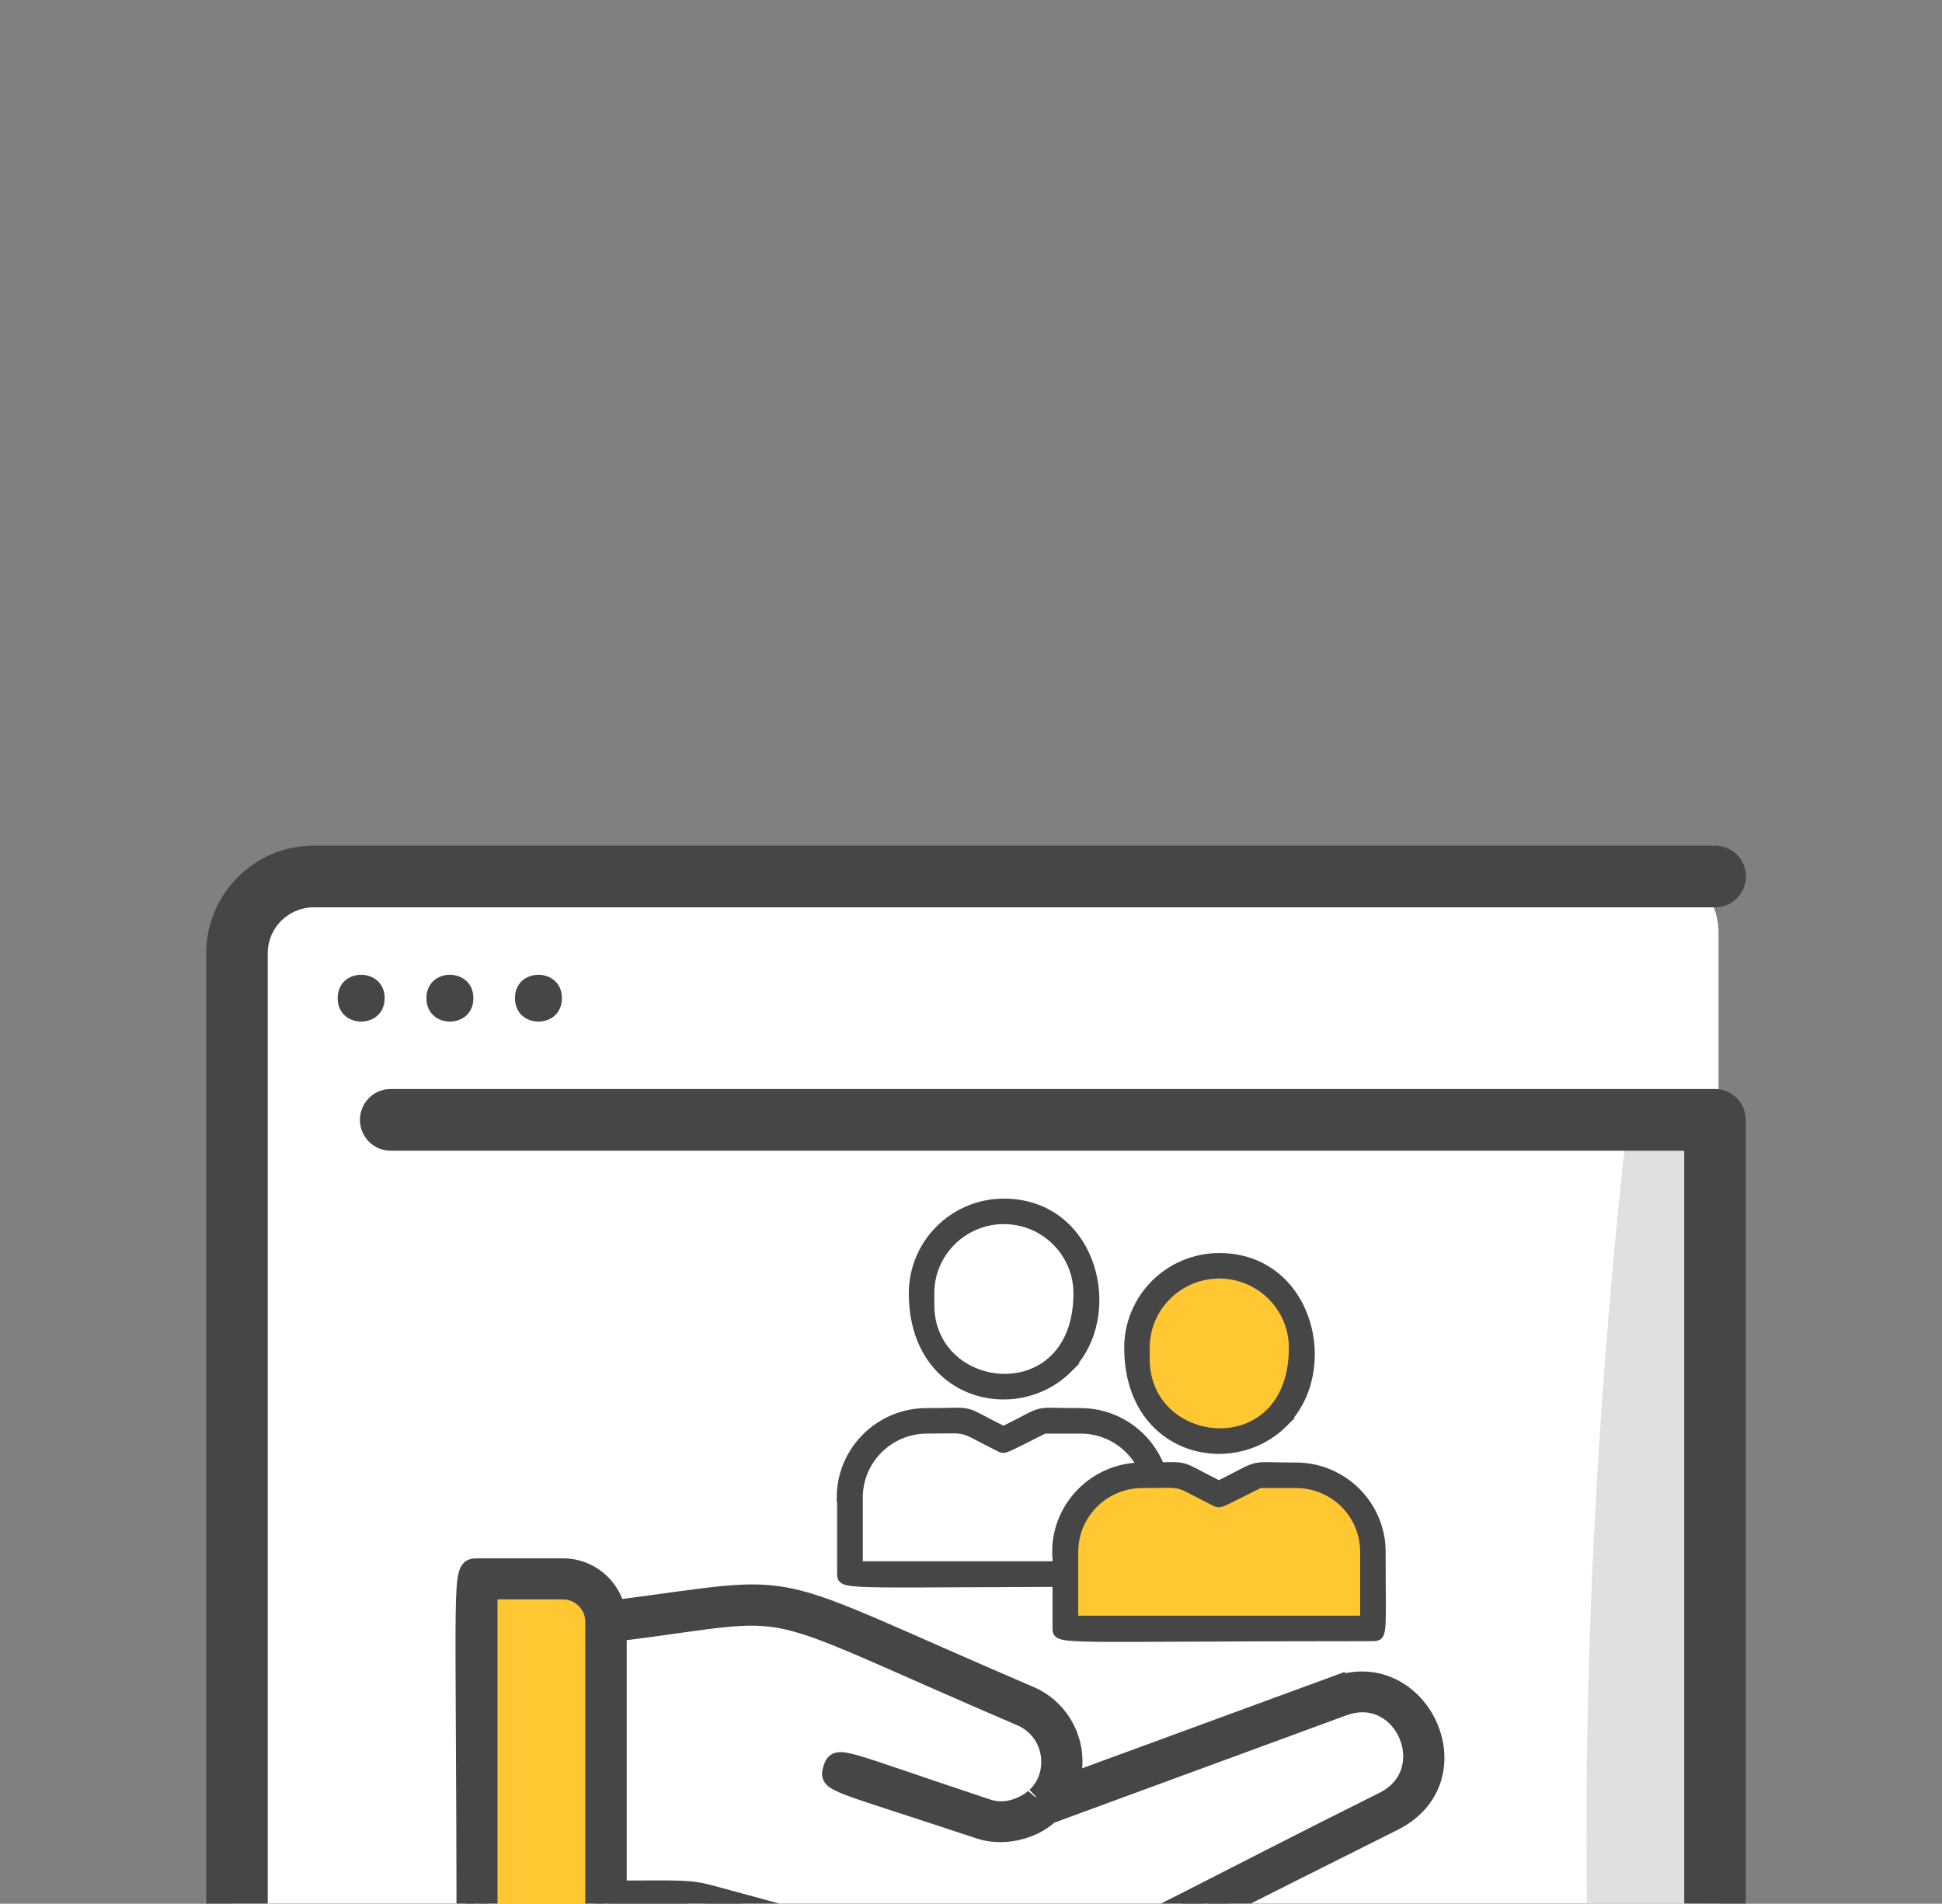 <?xml version="1.0" encoding="UTF-8"?>
<svg xmlns="http://www.w3.org/2000/svg" xmlns:xlink="http://www.w3.org/1999/xlink" viewBox="0 0 101.33 99.33">
  <rect x="0" y="0" width="101.33" height="99.33" fill="#808080" stroke="none"/>
  <defs>
    <style>
      .cls-1 {
        fill: #ffc732;
      }

      .cls-2 {
        fill: #fff;
      }

      .cls-3, .cls-4, .cls-5 {
        fill: #474646;
      }

      .cls-6 {
        fill: #e0e0e0;
      }

      .cls-7 {
        fill: none;
      }

      .cls-8 {
        isolation: isolate;
      }

      .cls-4 {
        stroke-width: .5px;
      }

      .cls-4, .cls-5 {
        stroke: #474646;
        stroke-miterlimit: 10;
      }

      .cls-9 {
        mix-blend-mode: multiply;
      }

      .cls-10 {
        clip-path: url(#clippath);
      }
    </style>
    <clipPath id="clippath">
      <rect class="cls-7" x=".07" y="14.32" width="99" height="85"/>
    </clipPath>
  </defs>
  <g class="cls-8">
    <g id="Capa_1" data-name="Capa 1">
      <g class="cls-10">
        <g>
          <path class="cls-2" d="M15.78,45.06h70.29c1.99,0,3.6,1.61,3.6,3.6v61.23c0,1.99-1.61,3.6-3.6,3.6H15.78c-1.99,0-3.6-1.61-3.6-3.6v-61.23c0-1.99,1.61-3.6,3.6-3.6Z"/>
          <g class="cls-9">
            <path class="cls-6" d="M84.81,59.51c-1.84,16.96-2.54,34.14-1.64,51.18.17,3.28,4.75,3.21,5.05,0,1.56-16.99,1.36-34.17.18-51.18-.16-2.33-3.34-2.27-3.58,0h0Z"/>
          </g>
          <path class="cls-3" d="M20.07,52.08c0,1.63-2.45,1.63-2.45,0s2.45-1.62,2.45,0"/>
          <path class="cls-3" d="M24.7,52.08c0,1.63-2.45,1.63-2.45,0s2.45-1.62,2.45,0"/>
          <path class="cls-3" d="M29.32,52.08c0,1.63-2.45,1.63-2.45,0s2.45-1.62,2.45,0"/>
          <path class="cls-3" d="M89.49,56.82h0s-69.1,0-69.1,0c-.89,0-1.61.72-1.61,1.61s.72,1.61,1.61,1.61h67.49v49.39c0,1.33-1.08,2.4-2.41,2.4h-2.31v-.71c-.95.56-2.11.76-3.21.54v1.78c0,.89.72,1.61,1.61,1.61h3.91c3.1-.01,5.62-2.53,5.62-5.63v-50.99c0-.89-.72-1.61-1.61-1.61Z"/>
          <polygon class="cls-1" points="25.11 82.33 30.08 82.33 31.04 82.95 31.04 85.45 31.6 99.55 30 101.4 24.79 101.4 25.11 82.33"/>
          <polygon class="cls-2" points="44.33 81.94 60.49 81.94 60.49 78.41 59.98 76.26 58.41 74.54 56.56 74.12 54.29 74.12 52.19 75.51 50.67 74.12 47.67 74.02 45.66 75.31 44.33 76.5 44.33 81.94"/>
          <ellipse class="cls-2" cx="52.38" cy="67.72" rx="4.17" ry="4.38"/>
          <path class="cls-4" d="M55.71,71.39c2.77-2.75,1.33-8.6-3.33-8.6-2.6,0-4.71,2.1-4.71,4.69,0,5.35,5.33,6.62,8.05,3.91h-.01ZM48.5,67.48c0-2.13,1.74-3.86,3.88-3.86s3.88,1.73,3.88,3.86c0,6.22-7.76,5.46-7.76.59v-.59h0Z"/>
          <path class="cls-4" d="M43.93,78.13v3.99c0,.65.08.42,16.46.42.54,0,.42-.11.42-4.41,0-2.43-1.99-4.41-4.43-4.41-2.65,0-1.62-.24-4.02.95-2.4-1.2-1.36-.95-4.02-.95-2.44,0-4.43,1.98-4.43,4.41h.02ZM48.36,74.55c2.4,0,1.53-.19,3.83.96.25.12.22.07,2.29-.96h1.9c1.99,0,3.6,1.6,3.6,3.58v3.58h-15.21v-3.58c0-1.97,1.61-3.58,3.6-3.58h-.01Z"/>
          <path class="cls-5" d="M69.67,87.95l-13.87,5.09c.59-1.8-.3-3.8-2.07-4.56-14.54-6.23-11.32-5.83-21.61-4.5-.29-1.24-1.41-2.17-2.73-2.17h-4.49c-.89,0-.58,0-.58,19.62,0,.76.46.58,5.06.58,1.61,0,2.55-1.25,2.75-2.23,5.37.14.7-.88,15.32,3.09,1.22.35,1.6.26,7.27.26,2.34,0,2.3-.27,18-8.11,4.39-2.22,1.38-8.67-3.05-7.05h0ZM49.37,101.97c-1.11,0-.69.03-12.24-3.09-1.17-.33-1.68-.26-4.93-.26v-13.48c10.11-1.27,6.42-1.86,21.08,4.42,1.74.75,2.04,3.02.78,4.19.14-.13-1.06,1.14-2.6.6-7.71-2.56-7.77-2.81-8.01-2.06-.24.75-.09.58,7.64,3.15,1.12.39,2.68.13,3.67-.78l15.32-5.63c3.18-1.17,5.16,3.42,2.14,4.95-18.72,9.35-14.14,8-22.83,8h0ZM29.37,100.85h-3.91v-17.9h3.91c.92,0,1.67.75,1.67,1.67v14.56c0,.92-.75,1.65-1.67,1.65h0Z"/>
          <polygon class="cls-1" points="55.57 84.78 71.73 84.78 71.73 81.25 71.22 79.11 69.65 77.38 67.8 76.96 65.53 76.96 63.43 78.35 61.91 76.96 58.91 76.86 56.9 78.15 55.57 79.34 55.57 84.78"/>
          <ellipse class="cls-1" cx="63.62" cy="70.57" rx="4.17" ry="4.38"/>
          <path class="cls-4" d="M66.95,74.23c2.77-2.75,1.33-8.6-3.33-8.6-2.6,0-4.71,2.1-4.71,4.69,0,5.35,5.33,6.62,8.05,3.91h-.01ZM59.74,70.32c0-2.13,1.74-3.86,3.88-3.86s3.88,1.73,3.88,3.86c0,6.22-7.76,5.46-7.76.59v-.59h0Z"/>
          <path class="cls-4" d="M55.17,80.97v3.99c0,.65.08.42,16.46.42.54,0,.42-.11.42-4.41,0-2.43-1.99-4.41-4.43-4.41-2.65,0-1.62-.24-4.02.95-2.4-1.2-1.36-.95-4.02-.95-2.44,0-4.43,1.98-4.43,4.41h.02ZM59.6,77.39c2.4,0,1.53-.19,3.83.96.25.12.22.07,2.29-.96h1.9c1.99,0,3.6,1.6,3.6,3.58v3.58h-15.21v-3.58c0-1.97,1.61-3.58,3.6-3.58h-.01Z"/>
          <path class="cls-3" d="M73.52,111.82H16.38c-1.33,0-2.41-1.08-2.41-2.4v-59.68c0-1.33,1.08-2.4,2.41-2.4h73.11c.89,0,1.61-.72,1.61-1.61s-.72-1.61-1.61-1.61H16.38c-3.1,0-5.62,2.52-5.62,5.62v59.68c0,3.1,2.52,5.62,5.62,5.62h57.14c.89,0,1.61-.72,1.61-1.61s-.72-1.62-1.61-1.62h0Z"/>
        </g>
      </g>
    </g>
  </g>
</svg>
